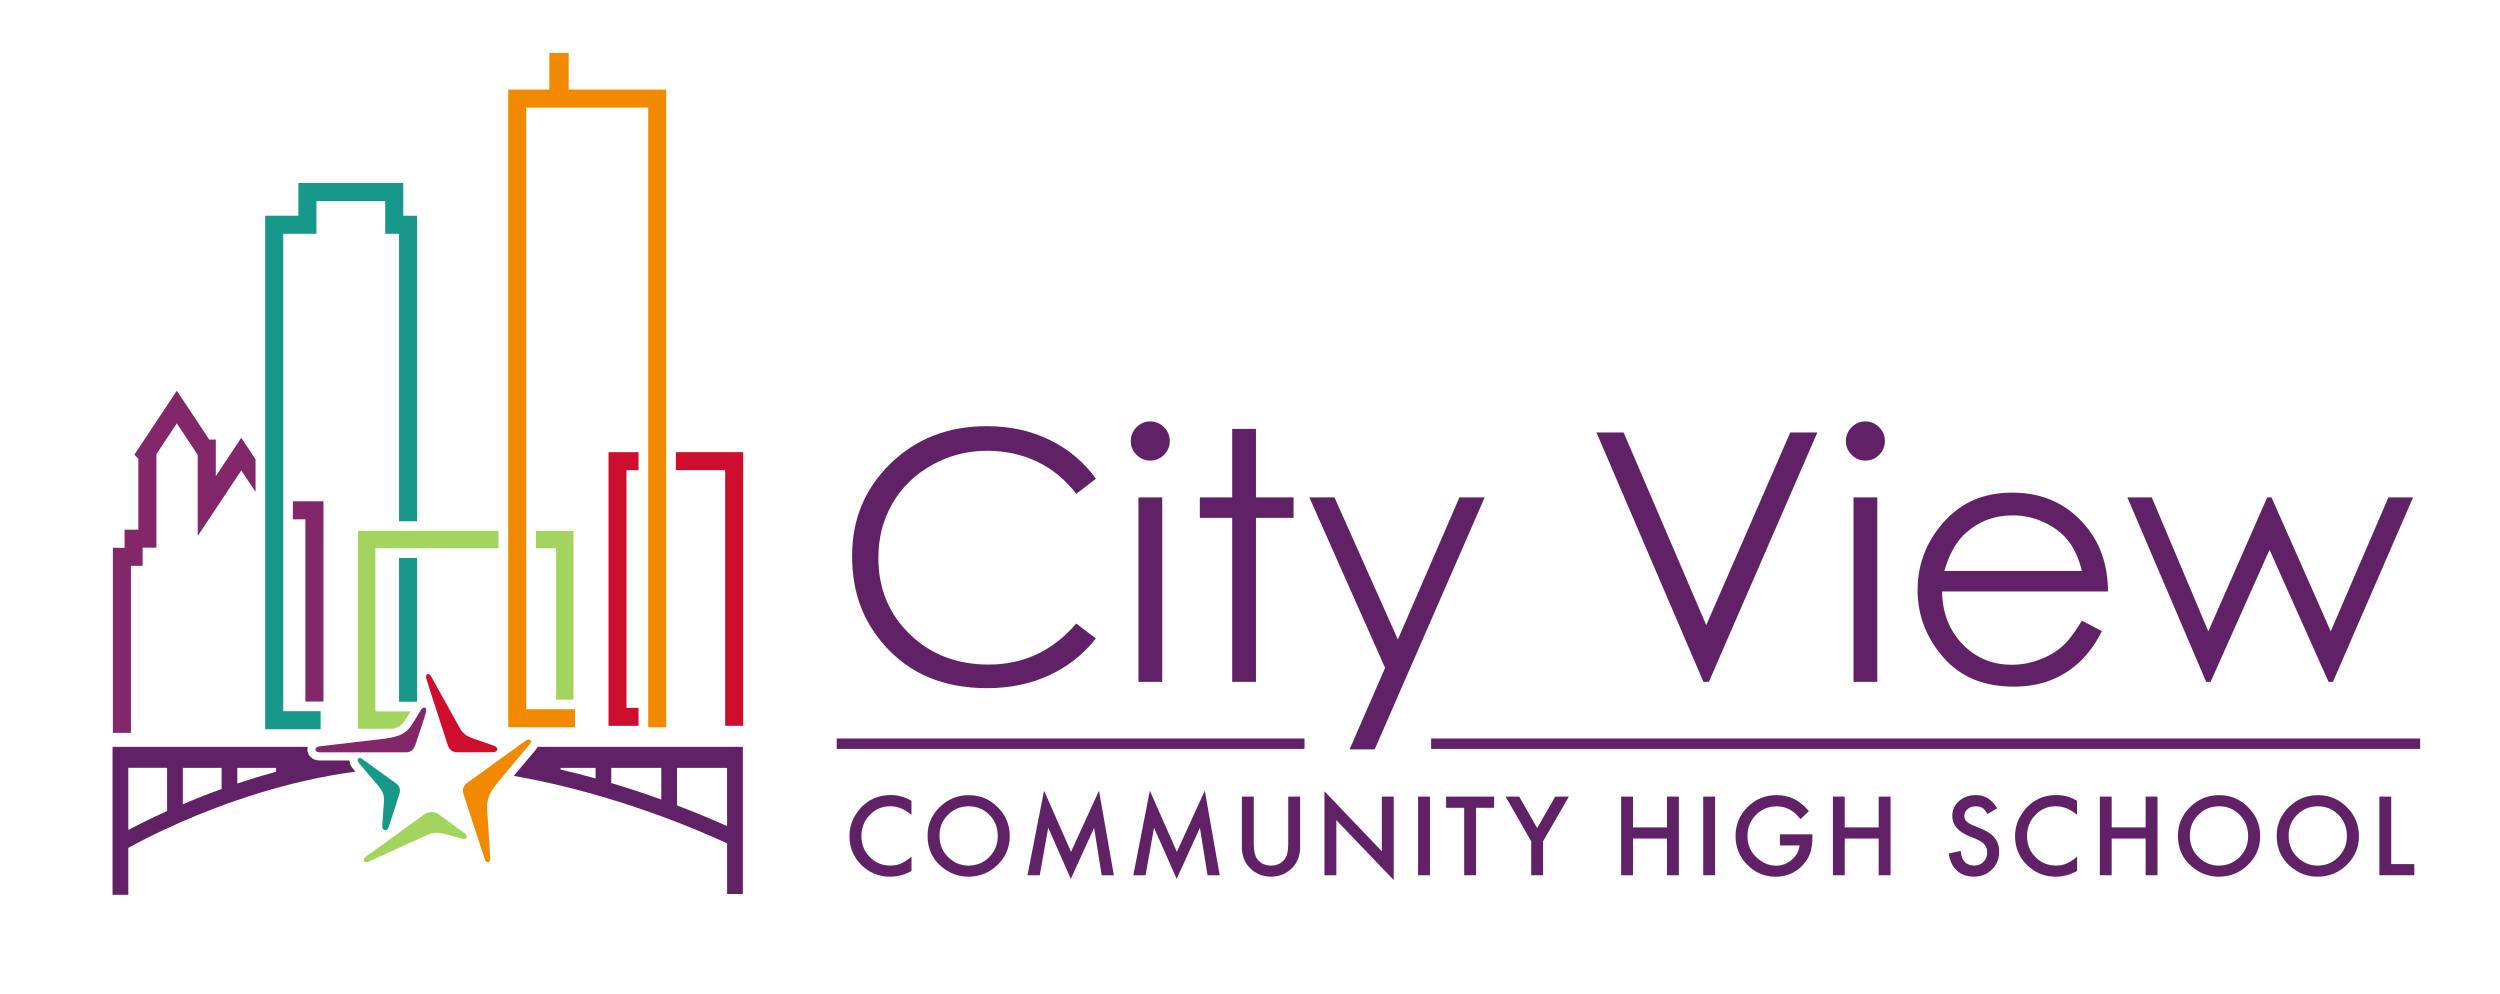 <?xml version="1.0" encoding="UTF-8"?>
<svg xmlns="http://www.w3.org/2000/svg" id="Layer_1" data-name="Layer 1" viewBox="0 0 604 240.1">
  <defs>
    <style>
      .cls-1 {
        fill: #83276b;
      }

      .cls-2 {
        fill: #ce0e2d;
      }

      .cls-3 {
        fill: #18988b;
      }

      .cls-4 {
        fill: #612166;
      }

      .cls-5 {
        fill: #f18a00;
      }

      .cls-6 {
        fill: #a2d45e;
      }
    </style>
  </defs>
  <path class="cls-4" d="M238.46,166.26c5.54,0,10.56-1.04,15.06-3.13s8.24-5.05,11.25-8.87l-4.75-3.61c-5.68,6.61-12.74,9.91-21.18,9.91-7.67,0-14.03-2.46-19.07-7.37s-7.56-11.05-7.56-18.39c0-4.86,1.13-9.24,3.38-13.13s5.43-6.99,9.53-9.3,8.55-3.46,13.36-3.46c4.4,0,8.43.88,12.11,2.64s6.82,4.35,9.44,7.76l4.75-3.65c-2.9-4.01-6.61-7.14-11.14-9.36s-9.61-3.34-15.24-3.34c-9.31,0-17.06,3.01-23.25,9.03s-9.28,13.44-9.28,22.27,2.55,15.54,7.66,21.47c6.09,7.02,14.41,10.53,24.95,10.53Z"></path>
  <path class="cls-4" d="M277.89,111.28c1.31,0,2.42-.46,3.34-1.39s1.39-2.03,1.39-3.32-.46-2.43-1.39-3.36-2.04-1.39-3.34-1.39-2.38.46-3.3,1.39c-.92.93-1.39,2.05-1.39,3.36s.46,2.39,1.39,3.32c.93.93,2.03,1.39,3.3,1.39Z"></path>
  <rect class="cls-4" x="275.05" y="120.17" width="5.74" height="44.57"></rect>
  <polygon class="cls-4" points="297.7 164.74 303.44 164.74 303.44 125.12 312.53 125.12 312.53 120.17 303.44 120.17 303.44 103.62 297.7 103.62 297.7 120.17 289.88 120.17 289.88 125.12 297.7 125.12 297.7 164.74"></polygon>
  <polygon class="cls-4" points="326.06 181.05 332.12 181.05 358.7 120.17 352.6 120.17 337.72 154.49 322.41 120.17 316.34 120.17 334.64 161.36 326.06 181.05"></polygon>
  <polygon class="cls-4" points="412.86 164.74 439.08 104.48 432.53 104.48 412.23 151.03 392.26 104.48 385.7 104.48 411.55 164.74 412.86 164.74"></polygon>
  <path class="cls-4" d="M450.66,111.28c1.3,0,2.42-.46,3.34-1.39s1.39-2.03,1.39-3.32-.46-2.43-1.39-3.36-2.04-1.39-3.34-1.39-2.38.46-3.3,1.39-1.39,2.05-1.39,3.36.46,2.39,1.39,3.32,2.03,1.39,3.3,1.39Z"></path>
  <rect class="cls-4" x="447.81" y="120.17" width="5.74" height="44.57"></rect>
  <path class="cls-4" d="M486.5,165.89c3.28,0,6.22-.5,8.82-1.5,2.6-1,4.93-2.45,7.01-4.36,2.08-1.91,3.91-4.42,5.49-7.54l-4.83-2.54c-1.75,2.91-3.38,5.02-4.88,6.33-1.5,1.31-3.33,2.35-5.48,3.14s-4.35,1.18-6.62,1.18c-4.7,0-8.66-1.65-11.86-4.97-3.2-3.31-4.85-7.55-4.96-12.73h40.11c-.05-6.09-1.7-11.17-4.92-15.24-4.54-5.76-10.61-8.64-18.21-8.64s-13.27,2.81-17.67,8.44c-3.47,4.42-5.21,9.46-5.21,15.12,0,6.01,2.05,11.4,6.15,16.16,4.1,4.77,9.79,7.15,17.06,7.15ZM474.98,128.73c3.14-2.81,6.9-4.22,11.28-4.22,2.65,0,5.18.56,7.59,1.68,2.41,1.12,4.34,2.59,5.8,4.42s2.58,4.27,3.34,7.33h-33.23c1.17-4.1,2.91-7.17,5.21-9.22Z"></path>
  <polygon class="cls-4" points="534.08 164.74 548.32 132.83 562.58 164.74 563.64 164.74 583 120.17 577.04 120.17 563.11 152.53 548.8 120.17 547.76 120.17 533.53 152.53 519.87 120.17 513.97 120.17 533.01 164.74 534.08 164.74"></polygon>
  <path class="cls-4" d="M207.63,195.58c-1.6,1.9-2.4,4.05-2.4,6.48,0,2.7.96,5,2.87,6.91,1.92,1.9,4.24,2.84,6.95,2.84,1.8,0,3.53-.46,5.17-1.39v-3.46c-.47.39-.91.73-1.34,1.01-.42.28-.83.5-1.22.66-.71.33-1.56.49-2.57.49-1.95,0-3.6-.69-4.95-2.06-1.35-1.37-2.02-3.05-2.02-5.05s.67-3.73,2.02-5.12c1.34-1.4,2.98-2.1,4.93-2.1,1.77,0,3.49.69,5.14,2.08v-3.4c-1.59-.93-3.24-1.39-4.95-1.39-3.13,0-5.67,1.16-7.64,3.48Z"></path>
  <path class="cls-4" d="M234.08,192.11c-2.74,0-5.09.96-7.04,2.88-1.96,1.92-2.94,4.22-2.94,6.89,0,3.04,1.07,5.51,3.22,7.38,1.95,1.7,4.16,2.55,6.61,2.55,2.77,0,5.14-.95,7.1-2.87,1.95-1.91,2.93-4.22,2.93-6.95s-.97-5.04-2.92-6.98c-1.94-1.94-4.26-2.9-6.97-2.9ZM239.01,207.06c-1.37,1.38-3.05,2.07-5.05,2.07-1.84,0-3.46-.68-4.86-2.03-1.41-1.35-2.12-3.08-2.12-5.18s.68-3.68,2.04-5.05c1.36-1.38,3.03-2.07,5.01-2.07s3.65.69,5,2.07c1.35,1.37,2.03,3.07,2.03,5.1s-.69,3.7-2.06,5.09Z"></path>
  <polygon class="cls-4" points="258.76 205.8 252.24 191.03 248.24 211.46 251.21 211.46 253.25 199.98 258.71 212.34 264.34 200 266.17 211.46 269.11 211.46 265.52 191.03 258.76 205.8"></polygon>
  <polygon class="cls-4" points="284.33 205.8 277.8 191.03 273.81 211.46 276.77 211.46 278.81 199.98 284.28 212.34 289.9 200 291.74 211.46 294.68 211.46 291.08 191.03 284.33 205.8"></polygon>
  <path class="cls-4" d="M311.24,203.91c0,1.66-.27,2.85-.8,3.58-.8,1.09-1.92,1.64-3.37,1.64s-2.56-.55-3.36-1.64c-.53-.76-.8-1.95-.8-3.58v-11.45h-2.87v12.23c0,2,.62,3.65,1.87,4.95,1.4,1.44,3.11,2.16,5.16,2.16s3.77-.72,5.17-2.16c1.25-1.3,1.87-2.95,1.87-4.95v-12.23h-2.87v11.45Z"></path>
  <polygon class="cls-4" points="333.85 205.67 319.99 191.17 319.99 211.46 322.86 211.46 322.86 198.16 336.72 212.62 336.72 192.46 333.85 192.46 333.85 205.67"></polygon>
  <rect class="cls-4" x="342.61" y="192.46" width="2.87" height="19"></rect>
  <polygon class="cls-4" points="349.38 195.16 353.75 195.16 353.75 211.46 356.62 211.46 356.62 195.16 360.98 195.16 360.98 192.46 349.38 192.46 349.38 195.16"></polygon>
  <polygon class="cls-4" points="371.38 200.06 367.04 192.46 363.74 192.46 369.94 203.25 369.94 211.46 372.81 211.46 372.81 203.25 379.04 192.46 375.74 192.46 371.38 200.06"></polygon>
  <polygon class="cls-4" points="402.74 199.9 394.54 199.9 394.54 192.46 391.67 192.46 391.67 211.46 394.54 211.46 394.54 202.59 402.74 202.59 402.74 211.46 405.61 211.46 405.61 192.46 402.74 192.46 402.74 199.9"></polygon>
  <rect class="cls-4" x="411.5" y="192.46" width="2.87" height="19"></rect>
  <path class="cls-4" d="M430.03,204.27h4.74c-.13,1.34-.76,2.49-1.88,3.45-1.12.95-2.39,1.43-3.8,1.43-1.66,0-3.2-.64-4.62-1.91-1.52-1.37-2.28-3.11-2.28-5.23s.68-3.76,2.04-5.12c1.36-1.39,3.05-2.08,5.06-2.08,2.24,0,4.14,1.04,5.7,3.11l2.04-1.96c-1.19-1.36-2.4-2.35-3.63-2.95-1.29-.61-2.67-.91-4.16-.91-2.77,0-5.11.97-7.04,2.89-1.93,1.92-2.89,4.26-2.89,7.01s.95,5.01,2.84,6.94c1.89,1.92,4.17,2.88,6.83,2.88s4.97-.99,6.73-2.98c.78-.89,1.33-1.84,1.66-2.85.34-1.1.51-2.36.51-3.79v-.63h-7.85v2.69Z"></path>
  <polygon class="cls-4" points="453.89 199.9 445.69 199.9 445.69 192.46 442.83 192.46 442.83 211.46 445.69 211.46 445.69 202.59 453.89 202.59 453.89 211.46 456.76 211.46 456.76 192.46 453.89 192.46 453.89 199.9"></polygon>
  <path class="cls-4" d="M478.54,200.17l-1.89-.77c-1.38-.57-2.07-1.31-2.07-2.24,0-.67.26-1.23.79-1.68.53-.45,1.19-.68,1.98-.68.65,0,1.18.13,1.59.39.39.23.81.72,1.24,1.48l2.33-1.38c-1.23-2.13-2.94-3.2-5.13-3.2-1.63,0-2.98.48-4.07,1.45-1.09.96-1.64,2.16-1.64,3.58,0,2.12,1.3,3.72,3.9,4.82l1.83.76c.48.2.89.42,1.23.64.35.23.63.47.84.73.22.26.38.54.48.85.1.31.15.64.15,1.02,0,.92-.3,1.68-.89,2.28-.59.6-1.33.9-2.23.9-1.13,0-1.99-.41-2.58-1.23-.33-.43-.56-1.2-.69-2.31l-2.9.64c.26,1.77.92,3.15,1.98,4.12,1.07.98,2.44,1.46,4.09,1.46,1.74,0,3.2-.57,4.37-1.72,1.17-1.14,1.75-2.58,1.75-4.33,0-1.3-.36-2.41-1.07-3.3-.71-.9-1.84-1.66-3.38-2.28Z"></path>
  <path class="cls-4" d="M489.24,195.58c-1.6,1.9-2.4,4.05-2.4,6.48,0,2.7.96,5,2.87,6.91,1.92,1.9,4.24,2.84,6.95,2.84,1.8,0,3.53-.46,5.17-1.39v-3.46c-.47.39-.91.73-1.34,1.01-.42.28-.83.5-1.22.66-.71.33-1.56.49-2.57.49-1.95,0-3.6-.69-4.95-2.06-1.35-1.37-2.02-3.05-2.02-5.05s.67-3.73,2.02-5.12c1.34-1.4,2.98-2.1,4.93-2.1,1.77,0,3.49.69,5.14,2.08v-3.4c-1.59-.93-3.24-1.39-4.95-1.39-3.12,0-5.67,1.16-7.64,3.48Z"></path>
  <polygon class="cls-4" points="518.38 199.9 510.18 199.9 510.18 192.46 507.32 192.46 507.32 211.46 510.18 211.46 510.18 202.59 518.38 202.59 518.38 211.46 521.25 211.46 521.25 192.46 518.38 192.46 518.38 199.9"></polygon>
  <path class="cls-4" d="M536.17,192.11c-2.74,0-5.09.96-7.04,2.88-1.96,1.92-2.94,4.22-2.94,6.89,0,3.04,1.07,5.51,3.23,7.38,1.95,1.7,4.16,2.55,6.61,2.55,2.77,0,5.14-.95,7.1-2.87,1.95-1.91,2.93-4.22,2.93-6.95s-.97-5.04-2.92-6.98c-1.94-1.94-4.26-2.9-6.97-2.9ZM541.1,207.06c-1.37,1.38-3.05,2.07-5.05,2.07-1.84,0-3.46-.68-4.86-2.03-1.41-1.35-2.12-3.08-2.12-5.18s.68-3.68,2.04-5.05c1.36-1.38,3.03-2.07,5.01-2.07s3.65.69,5,2.07c1.35,1.37,2.03,3.07,2.03,5.1s-.69,3.7-2.06,5.09Z"></path>
  <path class="cls-4" d="M560.03,192.11c-2.74,0-5.09.96-7.04,2.88-1.96,1.92-2.94,4.22-2.94,6.89,0,3.04,1.07,5.51,3.23,7.38,1.95,1.7,4.16,2.55,6.61,2.55,2.77,0,5.14-.95,7.1-2.87,1.95-1.91,2.93-4.22,2.93-6.95s-.97-5.04-2.92-6.98c-1.94-1.94-4.26-2.9-6.97-2.9ZM564.96,207.06c-1.37,1.38-3.05,2.07-5.05,2.07-1.84,0-3.46-.68-4.86-2.03-1.41-1.35-2.12-3.08-2.12-5.18s.68-3.68,2.04-5.05c1.36-1.38,3.03-2.07,5.01-2.07s3.65.69,5,2.07c1.35,1.37,2.03,3.07,2.03,5.1s-.69,3.7-2.06,5.09Z"></path>
  <polygon class="cls-4" points="577.72 192.46 574.85 192.46 574.85 211.46 583.3 211.46 583.3 208.77 577.72 208.77 577.72 192.46"></polygon>
  <rect class="cls-4" x="202.15" y="178.42" width="113.02" height="2.52"></rect>
  <rect class="cls-4" x="345.76" y="178.42" width="238.95" height="2.52"></rect>
  <polygon class="cls-1" points="58.29 105.77 52.14 115.04 52.14 106.19 50.55 106.19 42.72 94.4 32.46 109.85 33.42 110.84 33.42 127.96 30.1 127.96 30.1 132.35 27.27 132.35 27.27 177.06 31.63 177.06 31.63 136.71 34.46 136.71 34.46 132.32 37.79 132.32 37.79 109.71 42.72 102.29 47.77 109.91 47.77 129.51 58.29 113.66 61.74 118.85 61.74 110.96 58.29 105.77"></polygon>
  <polygon class="cls-1" points="70.76 121.11 70.76 125.47 73.78 125.47 73.78 169.49 78.15 169.49 78.15 121.11 70.76 121.11"></polygon>
  <rect class="cls-3" x="96.41" y="134.79" width="4.36" height="34.75"></rect>
  <polygon class="cls-3" points="77.46 171.82 68.43 171.82 68.43 56.48 76.45 56.48 76.45 48.57 93.07 48.57 93.07 56.48 96.41 56.48 96.41 125.94 100.77 125.94 100.77 52.12 97.43 52.12 97.43 44.21 72.09 44.21 72.09 52.12 64.07 52.12 64.07 176.18 77.46 176.18 77.46 171.82"></polygon>
  <polygon class="cls-6" points="129.47 132.46 134.36 132.46 134.36 169.03 138.55 169.03 138.55 128.27 129.47 128.27 129.47 132.46"></polygon>
  <path class="cls-6" d="M86.51,176.06h8.5c1.55-.43,2.14-1.02,2.8-1.98.36-.51.8-1.26,1.21-1.97.05-.08.09-.16.14-.24h-8.47v-39.42h29.76v-4.19h-33.95v47.79Z"></path>
  <polygon class="cls-2" points="163.29 113.59 175.2 113.59 175.2 175.36 179.55 175.36 179.55 109.24 163.29 109.24 163.29 113.59"></polygon>
  <polygon class="cls-2" points="151.36 171.01 151.36 113.59 154.27 113.59 154.27 109.24 147.02 109.24 147.02 175.36 154.27 175.36 154.27 171.01 151.36 171.01"></polygon>
  <polygon class="cls-5" points="137.39 12.8 132.72 12.8 132.72 21.65 122.79 21.65 122.79 175.71 138.92 175.71 138.92 171.36 127.14 171.36 127.14 26 132.72 26 134.8 26 135.3 26 137.39 26 156.61 26 156.61 175.71 160.96 175.71 160.96 21.65 137.39 21.65 137.39 12.8"></polygon>
  <path class="cls-4" d="M84.45,183.73h-7.18c-1.89,0-2.95-1.27-3.02-2.52-.01-.25.04-.51.11-.76H27.19v35.73h3.81v-11.33c1.82-1.02,6.13-3.33,12.27-6.04l.2-.09c10.41-4.58,25.58-10.04,42.42-12.3-.32-.38-.59-.7-.73-.86-.46-.55-.7-1.2-.72-1.83ZM40.37,195.94c-4.03,1.82-7.21,3.43-9.37,4.58v-15.02h9.37v10.43ZM53.54,190.62c-3.15,1.13-6.29,2.36-9.37,3.67v-8.78h9.37v5.11ZM66.7,186.45c-3.09.84-6.23,1.79-9.37,2.84v-3.78h9.37v.94Z"></path>
  <path class="cls-4" d="M124.12,187.46c24.75,4.27,46.11,13.76,51.55,16.31v12.22h3.8v-35.54h-49.6c-.11.21-.22.43-.39.62-.41.47-3.09,3.67-5.35,6.39ZM163.57,185.51h12.09v14.08c-2.42-1.09-6.64-2.93-12.09-5v-9.07ZM147.68,185.51h12.09v7.66c-4.01-1.45-8.07-2.79-12.09-3.99v-3.67ZM135.45,185.51h8.44v2.57c-2.6-.73-5.31-1.42-8.44-2.15v-.42Z"></path>
  <path class="cls-2" d="M119.29,180.15c-.89-.29-3.81-1.33-5.09-1.77-1.3-.45-2.35-1.12-3.05-2.36-.74-1.31-6.42-11.61-6.99-12.6-.57-.98-1.45-.64-1.16.54.3,1.18,4.92,15.18,5.22,16.17.3.98,1.19,1.62,2.14,1.62.79,0,8.66-.02,8.66-.02,1.33,0,1.62-1.13.27-1.58Z"></path>
  <path class="cls-5" d="M127.01,178.94c-1.17.81-13.09,9.47-14.08,10.16-.99.69-1.28,1.65-.98,2.63.3.99,4.65,14.35,5.22,16,.3.86,1.23.71,1.26-.17.03-1.18-.62-10-.74-11.96-.12-2.07.42-3.69,1.67-5.41.67-.92,7.95-9.62,8.64-10.41.69-.79.05-1.55-.98-.84Z"></path>
  <path class="cls-6" d="M105.85,196.64c-1.18-.79-2.73-.39-3.54.25,0,0-12.56,9.15-13.85,10.02-1.13.76-.44,1.72.54,1.28,1.37-.62,12.47-5.69,14.35-6.52,1.72-.76,3.18-.4,4.04-.2,1,.23,3.32.9,4.41,1.18.99.26,1.3-.69.62-1.18-.69-.49-5.37-4.04-6.55-4.82Z"></path>
  <path class="cls-3" d="M92.35,199.53c-.05,1.21,1.13,1.48,1.53.39.39-1.08,2.26-7.06,2.61-8.12.32-.98.1-1.92-.86-2.58-.97-.67-7.19-5.19-8.12-5.86-.89-.64-1.46.19-.84.94.64.76,3.85,4.56,4.68,5.51,1.11,1.28,1.52,2.41,1.43,3.76-.09,1.18-.36,4.58-.42,5.96Z"></path>
  <path class="cls-1" d="M100.37,179.9s2.26-6.6,2.56-7.87c.3-1.28-.64-1.4-1.23-.52-.59.89-1.58,2.7-2.26,3.69-1.33,1.92-2.66,2.73-6.42,3.25-1.28.17-14.08,1.67-15.85,1.87-1.33.15-1.28,1.45.1,1.45,2.29,0,19.44,0,20.84,0s1.97-.99,2.26-1.87Z"></path>
</svg>
